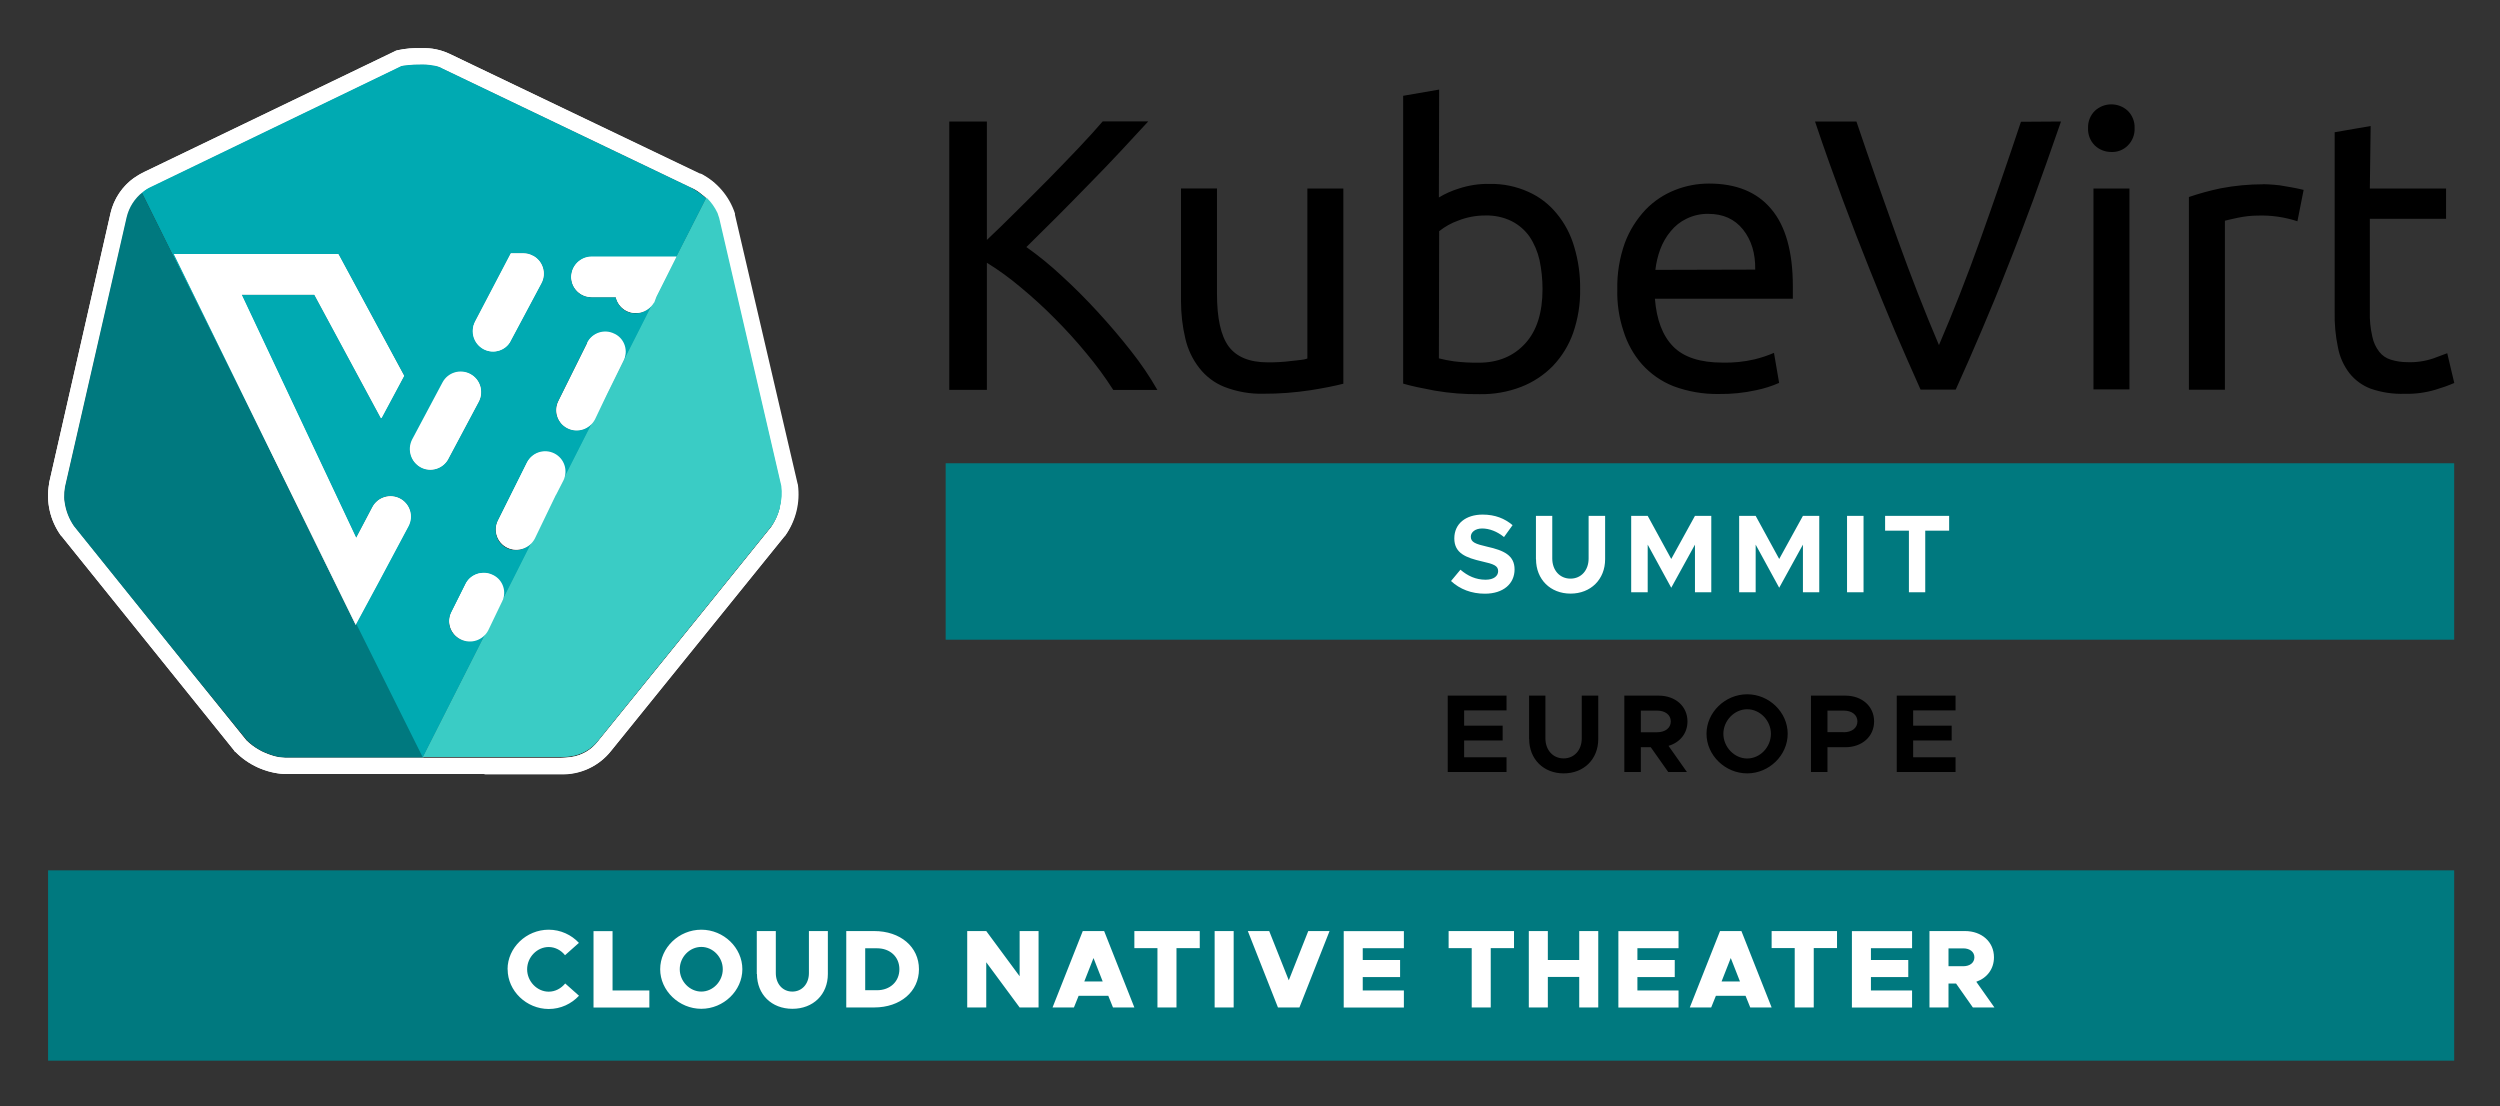 <svg xmlns="http://www.w3.org/2000/svg" role="img" viewBox="-5.33 -5.33 277.16 122.66"><rect x="-5.33" y="-5.33" width="277.16" height="122.66" fill="#333333" stroke="none"/><title>KubeVirt-Summit-EU26-CNT-Color.svg</title><defs><style>.cls-1{fill:none}.cls-2{fill:#fff}.cls-3{fill:#00aab2}.cls-4{fill:#00797f}.cls-5{fill:#3accc5}</style></defs><path d="M0 91.16h266.75v21.1H0z" class="cls-4"/><path d="M50.94 102.12c0-2.38 2.08-4.38 4.56-4.38 1.32 0 2.52.57 3.35 1.46l-1.54 1.37c-.43-.55-1.1-.91-1.81-.91-1.29 0-2.39 1.13-2.39 2.47s1.1 2.48 2.39 2.48c.73 0 1.38-.36 1.83-.91l1.53 1.36c-.84.9-2.03 1.47-3.35 1.47-2.48 0-4.56-2.01-4.56-4.39zm15.72 2.36v1.89h-6.19V97.9h2.11v6.58h4.08zm1.2-2.36c0-2.38 2.08-4.38 4.56-4.38s4.55 2 4.55 4.38-2.08 4.39-4.55 4.39-4.56-2.01-4.56-4.39zm6.94 0c0-1.33-1.08-2.47-2.38-2.47s-2.39 1.13-2.39 2.47 1.1 2.48 2.39 2.48 2.38-1.13 2.38-2.48zm3.77.53v-4.76h2.11v4.66c0 1.2.76 2.05 1.83 2.05s1.84-.85 1.84-2.05v-4.66h2.1v4.76c0 2.27-1.62 3.86-3.93 3.86s-3.93-1.59-3.93-3.86zm9.92-4.76h3.09c2.91 0 4.97 1.75 4.97 4.23s-2.06 4.24-4.97 4.24h-3.09v-8.47zm3.41 6.56c1.46 0 2.48-.97 2.48-2.33s-1.02-2.32-2.48-2.32h-1.31v4.65h1.31zm10-6.56h2.11l3.7 5.01v-5.01h2.1v8.47h-2.1l-3.7-5.01v5.01h-2.11v-8.47zm15.65 7.18h-3.3l-.52 1.29h-2.37l3.35-8.47h2.37l3.35 8.47h-2.37l-.52-1.29zm-.63-1.59l-1.02-2.6-1.02 2.6h2.05zm6.07-3.7h-2.56v-1.89h7.25v1.89h-2.58v6.58h-2.11v-6.58zm6.34-1.89h2.11v8.47h-2.11v-8.47zm12.74 0l-3.34 8.47h-2.38l-3.34-8.47h2.37l2.17 5.46 2.16-5.46h2.37zm3.68 1.89v1.32h4.14v1.89h-4.14v1.49h4.56v1.89h-6.67V97.9h6.67v1.89h-4.56zm12.08 0h-2.56v-1.89h7.25v1.89h-2.58v6.58h-2.11v-6.58zm14.03-1.89v8.47h-2.11v-3.38h-3.48v3.38h-2.11v-8.47h2.11v3.21h3.48v-3.21h2.11zm4.34 1.89v1.32h4.14v1.89h-4.14v1.49h4.56v1.89h-6.67V97.9h6.67v1.89h-4.56zm12 5.29h-3.3l-.52 1.29h-2.37l3.35-8.47h2.37l3.35 8.47h-2.37l-.52-1.29zm-.63-1.59l-1.02-2.6-1.02 2.6h2.05zm6.07-3.7h-2.56v-1.89h7.25v1.89h-2.58v6.58h-2.11v-6.58zm8.45 0v1.32h4.14v1.89h-4.14v1.49h4.56v1.89h-6.67V97.9h6.67v1.89h-4.56zm11.3 6.58l-1.86-2.65h-.84v2.65h-2.11v-8.47h3.93c1.87 0 3.22 1.2 3.22 2.91 0 1.29-.76 2.29-1.96 2.71l2.01 2.85h-2.39zm-2.7-4.57h1.64c.73 0 1.23-.39 1.23-.99s-.51-.99-1.23-.99h-1.64v1.97z" class="cls-2"/><path d="M99.51 46.03h167.24v19.56H99.51z" class="cls-4"/><path d="M121.96 8.14c-.9.96-1.89 2.04-3 3.24s-2.28 2.4-3.51 3.66c-1.2 1.23-2.4 2.46-3.6 3.66-1.2 1.2-2.34 2.31-3.39 3.36 1.37.97 2.67 2.03 3.9 3.18 1.38 1.26 2.73 2.61 4.02 4.02 1.32 1.44 2.55 2.88 3.72 4.38 1.06 1.34 2.03 2.77 2.88 4.26h-4.89c-.9-1.41-1.89-2.76-2.97-4.05-1.11-1.35-2.31-2.67-3.54-3.9-1.2-1.21-2.46-2.36-3.78-3.45-1.17-.99-2.41-1.89-3.72-2.7v14.09h-4.17V8.14h4.17v13.13c.99-.93 2.1-2.01 3.3-3.21 1.2-1.2 2.4-2.37 3.57-3.57s2.28-2.34 3.33-3.45c1.05-1.11 1.92-2.07 2.64-2.91h5.04zm21.64 29.07c-.93.24-2.13.48-3.63.72-1.73.26-3.47.4-5.22.39-1.47.04-2.94-.22-4.32-.75-1.12-.44-2.09-1.18-2.82-2.13-.74-.95-1.26-2.06-1.53-3.24-.32-1.35-.48-2.74-.48-4.14v-12.5h3.99v11.66c0 2.73.42 4.65 1.29 5.85.87 1.17 2.31 1.77 4.32 1.77.42 0 .87 0 1.32-.03s.9-.06 1.29-.12c.39-.03.78-.09 1.08-.12.24-.02.49-.07.72-.15V15.57h3.99v21.64zm10.59-20.65c.7-.42 1.44-.75 2.22-.99 1.1-.36 2.26-.54 3.42-.51 1.47-.03 2.92.27 4.26.87 1.22.54 2.3 1.36 3.15 2.4.9 1.08 1.56 2.34 1.95 3.69.46 1.53.68 3.11.66 4.71.03 1.65-.24 3.3-.78 4.86-.48 1.36-1.25 2.61-2.25 3.66-.99 1.01-2.19 1.8-3.51 2.31-1.47.57-3.04.84-4.62.81-1.66.02-3.31-.11-4.95-.39-1.44-.27-2.61-.51-3.51-.78V5.29l3.99-.69-.03 11.96zm0 17.84c.55.14 1.11.25 1.68.33.9.11 1.82.16 2.73.15 2.16 0 3.87-.72 5.16-2.13s1.92-3.42 1.92-6.03c0-1.08-.11-2.15-.33-3.21-.21-.93-.58-1.81-1.11-2.61-.51-.72-1.19-1.31-1.98-1.71-.91-.45-1.92-.66-2.94-.63-1.03 0-2.04.19-3 .57-.76.27-1.47.67-2.1 1.17l-.03 14.09zm19.78-7.65c-.04-1.76.25-3.5.84-5.16.51-1.36 1.29-2.6 2.28-3.66.92-.96 2.03-1.7 3.27-2.19 1.2-.48 2.48-.72 3.78-.72 3 0 5.31.93 6.89 2.82 1.59 1.86 2.4 4.74 2.4 8.54v1.41h-15.29c.18 2.31.84 4.08 2.01 5.28 1.17 1.2 3 1.8 5.49 1.8 1.19.03 2.38-.09 3.54-.36.74-.18 1.46-.42 2.16-.72l.57 3.33c-.82.36-1.67.63-2.55.81-1.36.3-2.75.44-4.14.42-1.72.03-3.43-.27-5.04-.87-1.33-.53-2.52-1.36-3.48-2.43-.93-1.06-1.62-2.31-2.04-3.66-.5-1.5-.73-3.07-.69-4.65zm15.29-2.19c.03-1.8-.42-3.27-1.35-4.44s-2.22-1.74-3.84-1.74c-.84-.02-1.67.17-2.43.54-.69.33-1.29.81-1.77 1.41-.49.59-.87 1.26-1.14 1.98-.27.73-.45 1.5-.54 2.28l11.06-.03zm33.9-16.42c-1.08 3.15-2.13 6.06-3.09 8.72-.99 2.67-1.95 5.22-2.91 7.61-.93 2.4-1.89 4.71-2.82 6.89-.93 2.19-1.89 4.38-2.85 6.5h-3.9c-.96-2.16-1.92-4.32-2.85-6.5-.93-2.19-1.86-4.5-2.82-6.89s-1.95-4.95-2.94-7.61c-.99-2.67-2.04-5.58-3.09-8.72h4.59c1.53 4.53 3.06 8.87 4.56 13.04 1.5 4.17 3.03 8.09 4.59 11.75 1.56-3.63 3.09-7.52 4.59-11.72s3-8.54 4.5-13.04l4.44-.03zm5.58 3.38c-.68 0-1.34-.25-1.83-.72-.51-.51-.78-1.2-.75-1.92-.03-.72.24-1.41.75-1.92 1.03-.96 2.63-.96 3.66 0 .51.51.78 1.2.75 1.92.03.72-.24 1.41-.75 1.92-.48.49-1.15.75-1.83.72zm2.01 26.32h-3.99V15.57h3.99v22.27zm14.84-22.75c.33 0 .75.03 1.17.06.44.03.88.09 1.32.18.42.06.81.15 1.17.21l.81.18-.69 3.48c-1.41-.46-2.89-.68-4.38-.63-.75 0-1.49.09-2.22.24-.72.15-1.2.27-1.44.33v18.74h-3.99V16.51c1.15-.39 2.32-.71 3.51-.96 1.56-.3 3.15-.45 4.74-.45zm11.81.48h8.45v3.36h-8.45v10.28c-.03.93.06 1.85.27 2.76.12.62.39 1.21.78 1.71.33.42.78.72 1.29.87.58.18 1.19.27 1.8.27.99.04 1.97-.1 2.91-.42.72-.27 1.23-.45 1.53-.57l.78 3.3c-.68.29-1.38.54-2.1.75-1.11.33-2.26.48-3.42.45-1.27.04-2.54-.15-3.75-.57-.93-.35-1.75-.95-2.37-1.74-.64-.84-1.07-1.81-1.26-2.85-.27-1.29-.39-2.61-.36-3.93V9.33l3.99-.69-.09 6.92z"/><path d="M155.54 59.08l1.04-1.25c.8.69 1.71 1.11 2.79 1.11.92 0 1.39-.42 1.39-.95 0-.6-.49-.79-1.79-1.08-1.79-.41-3.07-.91-3.07-2.55s1.28-2.64 3.14-2.64c1.38 0 2.44.43 3.32 1.17l-.95 1.32c-.76-.62-1.62-.95-2.43-.95-.76 0-1.25.41-1.25.91 0 .62.52.81 1.82 1.11 1.83.41 3.03.95 3.03 2.52s-1.23 2.69-3.29 2.69c-1.48 0-2.77-.49-3.76-1.41zm9.41-2.41v-4.81h1.81v4.73c0 1.31.84 2.23 2.02 2.23s2.01-.92 2.01-2.23v-4.73h1.83v4.81c0 2.23-1.59 3.81-3.83 3.81s-3.83-1.58-3.83-3.81zm10.56-4.81h1.83l2.61 4.78 2.63-4.78h1.81v8.47h-1.81v-5.28l-2.63 4.78-2.61-4.78v5.28h-1.83v-8.47zm11.97 0h1.83l2.61 4.78 2.63-4.78h1.81v8.47h-1.81v-5.28l-2.63 4.78-2.61-4.78v5.28h-1.83v-8.47zm11.96 0h1.83v8.47h-1.83v-8.47zm6.86 1.64h-2.64v-1.64h7.1v1.64h-2.65v6.83h-1.81V53.5z" class="cls-2"/><path d="M156.99 73.43v1.69h4.27v1.64h-4.27v1.86h4.7v1.64h-6.52v-8.47h6.52v1.64h-4.7zm7.2 3.17v-4.81H166v4.73c0 1.31.84 2.23 2.02 2.23s2.01-.92 2.01-2.23v-4.73h1.83v4.81c0 2.23-1.59 3.81-3.83 3.81s-3.83-1.58-3.83-3.81zm15.46.76l2.04 2.9h-2.07l-1.94-2.75h-1.1v2.75h-1.83v-8.47h3.81c1.85 0 3.19 1.18 3.19 2.86 0 1.33-.84 2.34-2.11 2.71zm-3.07-1.51h1.8c.9 0 1.52-.47 1.52-1.2s-.62-1.2-1.52-1.2h-1.8v2.39zm7.28.17c0-2.38 2.07-4.38 4.51-4.38s4.49 2 4.49 4.38-2.05 4.39-4.49 4.39-4.51-2.01-4.51-4.39zm7.14 0c0-1.47-1.21-2.72-2.63-2.72s-2.64 1.26-2.64 2.72 1.21 2.74 2.64 2.74S191 77.5 191 76.02zm4.44-4.23h3.81c1.85 0 3.19 1.18 3.19 2.86s-1.34 2.86-3.19 2.86h-1.98v2.75h-1.83v-8.47zm3.63 4.06c.9 0 1.52-.47 1.52-1.2s-.62-1.2-1.52-1.2h-1.8v2.39h1.8zm7.7-2.42v1.69h4.27v1.64h-4.27v1.86h4.7v1.64h-6.52v-8.47h6.52v1.64h-4.7z"/><g><path d="M10.38 15.99l.05-.05-.05.05c-.64.51-1.13 1.18-1.44 1.94.31-.76.8-1.43 1.44-1.94zm-1.67 2.75c.05-.28.14-.56.27-.81-.13.26-.22.53-.27.81zm17.52 59.93c-.2 0-.39 0-.59-.05.23 0 .41.05.59.05z" class="cls-1"/><path d="M71.44 15.54L43.7 2.26l-.27-.14c-.19-.09-.38-.15-.59-.18-.18-.05-.36-.08-.54-.09-.28-.04-.57-.05-.86-.05-.57-.01-1.14.02-1.71.09-.18.05-.36.05-.59.09L11.41 15.36c-.34.15-.66.35-.95.59l-.05.05 14.36 28.91-10.81-22.06H32.2l7.29 13.46-2.52 4.68-.09.05-7.38-13.69h-8.06l12.7 26.93 1.8-3.42c.58-1.11 1.95-1.53 3.06-.95 1.11.58 1.53 1.95.95 3.06l-3.29 6.17-2.52 4.68 7.38 14.81 6.98-13.78c-.74.99-2.14 1.21-3.15.5-.89-.63-1.18-1.82-.68-2.79l1.62-3.24c.61-1.07 1.97-1.44 3.03-.83.01 0 .02.01.03.02.94.56 1.36 1.71.99 2.75l3.29-6.48c-.75.99-2.16 1.2-3.16.45-.86-.65-1.14-1.82-.67-2.79L53.04 46c.56-1.11 1.91-1.55 3.02-.99s1.55 1.91.99 3.02l-.81 1.58 4.14-8.19c-.7 1.02-2.1 1.28-3.12.57-.91-.63-1.23-1.83-.75-2.82l3.2-6.44c.56-1.11 1.91-1.55 3.02-.99s1.55 1.91.99 3.02l-1.8 3.65 5.13-10.13c-.6 1.08-1.96 1.47-3.04.87 0 0-.01 0-.02-.01-.55-.32-.94-.86-1.08-1.49h-2.7c-1.24 0-2.25-1.01-2.25-2.25s1.01-2.25 2.25-2.25h9.41l-2.25 4.46 5.54-10.94c-.17-.16-.35-.31-.54-.45-.29-.25-.61-.46-.95-.63zM47.75 39.18l-3.38 6.35c-.59 1.1-1.95 1.52-3.06.95-1.1-.57-1.53-1.92-.97-3.02 0-.01.01-.03.02-.04l3.38-6.35c.59-1.1 1.95-1.52 3.06-.95 1.1.58 1.53 1.94.96 3.04v.02zm6.94-13.15l-3.38 6.39c-.59 1.11-1.96 1.53-3.06.94-1.1-.58-1.53-1.95-.94-3.06l3.96-7.56h1.44c.36 0 .72.09 1.04.27 1.09.55 1.52 1.87.97 2.96 0 .02-.02.04-.03.06z" class="cls-3"/><path d="M10.47 15.95c.3-.21.62-.41.95-.59L39.15 1.99c.18-.05.36-.08.54-.09.58-.07 1.17-.1 1.76-.09.29 0 .57 0 .86.05.18.05.41.05.59.09.2.04.4.1.59.18l.27.14L71.5 15.55c.34.17.66.38.95.63.19.14.37.29.54.45l.86-1.67c-.46-.38-.96-.71-1.49-.99h-.09L44.51.64c-.95-.45-2.01-.67-3.06-.63-.91-.04-1.81.04-2.7.23l-.18.05-.18.09-27.74 13.36c-.36.18-.71.39-1.04.63l.81 1.62.05-.05zm72.58 32.51l-.05-.18-6.93-29.72v-.14c-.41-1.33-1.21-2.5-2.3-3.38l-.86 1.67c.51.49.92 1.07 1.22 1.71.08.17.14.35.18.54l6.89 29.72c.04.39.05.78.05 1.17-.02.35-.07.69-.14 1.04 0 .09-.05.18-.05.27-.19.69-.49 1.35-.9 1.94l-8.28 10.27-10.9 13.46c-.74.99-1.84 1.63-3.06 1.8-.37.05-.75.08-1.13.09H41.53l6.93 1.8h8.33c2.19.08 4.28-.89 5.63-2.61L81.6 54.18l.05-.05.05-.05c1.13-1.64 1.61-3.65 1.35-5.63z" class="cls-2"/><path d="M26.23 78.67c-.18 0-.41-.05-.59-.05-.26-.04-.52-.1-.77-.18l-.41-.14c-.27-.09-.54-.23-.77-.32-.38-.19-.74-.42-1.08-.68-.22-.17-.43-.35-.63-.54l-6.39-7.92L2.85 52.99c-.55-.79-.91-1.7-1.04-2.66-.04-.18-.05-.36-.05-.54-.01-.39.02-.79.09-1.17l6.84-29.9c.05-.28.14-.56.27-.81.32-.75.81-1.42 1.44-1.94l-.81-1.62c-1.35.94-2.3 2.35-2.66 3.96L.11 48.23v.09c-.35 2 .12 4.06 1.31 5.72l.05.05.05.05 19.14 23.77.05.09.09.05c1.43 1.44 3.34 2.3 5.36 2.43h15.4v-1.8H26.25zm15.31 0v1.8h6.93l-6.93-1.8z" class="cls-2"/><path d="M34.11 63.95l-9.32-19-14.41-28.96c-.64.51-1.13 1.18-1.44 1.94l-.27.81-6.8 29.9c-.07.39-.1.78-.09 1.17 0 .2 0 .39.05.59.14.95.5 1.86 1.04 2.66l12.79 15.85 6.39 7.83c.2.19.41.37.63.54.33.28.69.5 1.08.68.25.12.5.23.77.32l.41.14c.25.09.5.15.77.18.19.04.39.05.59.05h15.31l-7.34-14.81-.14.14z" class="cls-4"/><path d="M1.78 49.81c-.01-.39.02-.79.09-1.17" class="cls-1"/><path d="M22.67 77.32z" class="cls-4"/><path d="M23.75 77.95c-.38-.19-.74-.42-1.08-.68m-.63-.54l-6.39-7.88m9.27 9.6l-.41-.14" class="cls-1"/><path d="M24.52 78.31c-.27-.09-.54-.23-.77-.32.23.09.5.23.77.32z" class="cls-4"/><path d="M67.11 28.15l-5.13 10.13-1.4 2.79c-.03.08-.08.16-.14.23l-4.14 8.15-2.43 4.86c-.05.09-.14.23-.18.32l-3.29 6.53s0 .05-.05.09l-1.62 3.24c-.05.09-.14.23-.18.32l-6.98 13.78h15.26c.38 0 .75-.04 1.13-.09 1.22-.18 2.32-.82 3.06-1.8l10.9-13.46 8.28-10.27c.42-.58.72-1.24.9-1.94.04-.09.05-.18.05-.27.09-.34.13-.69.14-1.04 0-.39 0-.78-.05-1.17l-6.89-29.63c-.05-.18-.14-.36-.18-.54-.3-.64-.71-1.22-1.22-1.71l-5.54 10.9-.32.59z" class="cls-5"/><path d="M81.3 49.81c-.02.35-.07.69-.14 1.04m-.09.26c-.08.31-.18.61-.32.9M57.93 78.58c1.22-.18 2.32-.82 3.06-1.8l10.9-13.46m9.41-14.68c.04.39.05.78.05 1.17" class="cls-1"/><path d="M46.81 36.12c-1.1-.59-2.47-.17-3.05.93v.02l-3.38 6.35c-.59 1.11-.16 2.48.94 3.06s2.48.16 3.06-.94l3.38-6.35c.57-1.11.15-2.47-.95-3.06zm2.52 22.15c-1.11-.54-2.45-.1-3.02.99l-1.62 3.24c-.55 1.12-.09 2.47 1.03 3.01.97.48 2.15.19 2.8-.67l1.85-3.65c.5-1.1.04-2.39-1.04-2.93zm1.03 3.02s0-.05.05-.09l-1.85 3.65c.09-.09.15-.2.18-.32l1.62-3.24zm-13.69-2.12L39.96 53c.59-1.11.16-2.48-.94-3.06s-2.48-.16-3.06.94l-1.8 3.42-12.7-26.97h8.06l7.38 13.69.09-.05 2.48-4.64-7.29-13.51H13.94l10.81 22.06 9.41 18.91 2.52-4.64zm-2.52 4.69l-9.37-18.91 9.32 19 .05-.09zm35.48-40.75h-9.41c-1.24 0-2.25 1.01-2.25 2.25s1.01 2.25 2.25 2.25h2.7c.28 1.22 1.48 1.98 2.7 1.71.62-.14 1.16-.53 1.49-1.08l.32-.63 2.21-4.5z" class="cls-2"/><path d="M67.43 27.57l-.32.63.05-.05.27-.59zm-3.65 7.11c.57-1.07.17-2.4-.9-2.97-.03-.02-.06-.03-.09-.04-1.1-.56-2.44-.13-3.01.97v.07l-3.2 6.44c-.55 1.12-.09 2.47 1.03 3.01 1 .5 2.22.17 2.84-.77l1.53-3.06 1.8-3.65z" class="cls-2"/><path d="M61.98 38.33l-1.53 3.06c.03-.08.08-.16.14-.23l1.4-2.84zm-4.91 9.63c.56-1.11.12-2.46-.99-3.02-1.11-.56-2.46-.12-3.02.99l-3.2 6.44c-.55 1.12-.09 2.47 1.03 3.01.97.48 2.15.19 2.8-.67l2.61-5.18.77-1.58zm-.76 1.58l-2.61 5.18c.08-.09.14-.2.18-.32l2.43-4.86zm-2.57-26.52c-.32-.18-.67-.27-1.04-.27h-1.4l-3.96 7.56c-.71 1.03-.45 2.44.59 3.15 1.03.71 2.44.45 3.15-.59.1-.14.18-.29.23-.45l3.38-6.35c.59-1.09.18-2.45-.91-3.04-.01 0-.03-.01-.04-.02z" class="cls-2"/><path d="M1.82 50.39c.14.95.5 1.86 1.04 2.66l12.79 15.8L2.86 53c-.55-.78-.9-1.67-1.04-2.61zm0 0c-.04-.19-.05-.39-.05-.59 0 .2 0 .39.05.59zm23.82 28.24c-.26-.04-.52-.1-.77-.18.27.05.5.14.77.18zM42.3 1.86c.18.05.41.05.59.09-.18-.05-.41-.05-.59-.09zm29.14 13.68c.34.17.66.38.95.63-.29-.25-.61-.46-.95-.63zm9.72 35.3c0 .09-.05.18-.05.27 0-.09 0-.19.05-.27zM42.84 1.95c.2.04.4.1.59.18-.18-.05-.36-.14-.59-.18zm28.6 13.59L43.7 2.26l-.27-.14.27.14 27.74 13.28zM42.3 1.86c-.28-.04-.57-.05-.86-.05-.57-.01-1.14.02-1.71.09.57-.08 1.14-.11 1.71-.09.29 0 .57 0 .86.05zm-3.15.13L11.41 15.36c-.34.15-.66.35-.95.59.3-.21.62-.41.95-.59L39.15 1.99zm2.39 76.68H26.23c-.2 0-.39 0-.59-.05.19.04.39.05.59.05H56.8c.38 0 .75-.04 1.13-.09-.37.05-.75.08-1.13.09H41.54zM81.3 48.64l-6.93-29.72c-.05-.18-.14-.36-.18-.54.08.17.14.35.18.54l6.93 29.72zm-5.99 10.4l4.86-6.03c.22-.31.42-.65.59-.99-.17.35-.36.68-.59.99l-4.86 6.03zm-66.6-40.3l-6.84 29.9 6.84-29.9c.25-1.08.85-2.05 1.71-2.75l.05-.05c-.91.68-1.53 1.68-1.76 2.79z" class="cls-1"/><path d="M24.79 44.95L13.98 22.89h18.24l7.29 13.46-2.52 4.64-.09.05-7.38-13.69h-8.06l12.7 26.93 1.8-3.42c.58-1.11 1.95-1.53 3.06-.95 1.11.58 1.53 1.95.95 3.06l-3.29 6.17-2.52 4.68 7.38 14.81 6.98-13.78c-.74.99-2.14 1.21-3.15.5-.89-.63-1.18-1.82-.68-2.79l1.62-3.24c.61-1.07 1.97-1.44 3.03-.83.01 0 .02.01.03.02.94.56 1.36 1.71.99 2.75l3.29-6.48c-.75.99-2.16 1.2-3.16.45-.86-.65-1.14-1.82-.67-2.79L53.06 46c.56-1.11 1.91-1.55 3.02-.99s1.55 1.91.99 3.02l-.81 1.58 4.14-8.19c-.7 1.02-2.1 1.28-3.12.57-.91-.63-1.23-1.83-.75-2.82l3.2-6.44c.56-1.11 1.91-1.55 3.02-.99s1.55 1.91.99 3.02l-1.8 3.65 5.13-10.13c-.6 1.08-1.96 1.47-3.04.87 0 0-.01 0-.02-.01-.55-.32-.94-.86-1.08-1.49h-2.7c-1.24 0-2.25-1.01-2.25-2.25s1.01-2.25 2.25-2.25h9.41l-2.25 4.46 5.54-10.94c-.17-.16-.35-.31-.54-.45-.32-.23-.63-.45-.95-.63L43.7 2.26l-.27-.14c-.19-.09-.38-.15-.59-.18-.18-.05-.36-.08-.54-.09-.28-.04-.57-.05-.86-.05-.57-.01-1.14.02-1.71.09-.18.05-.36.05-.59.09L11.41 15.36c-.34.15-.66.35-.95.59l-.05.05 14.36 28.95zm22.56-14.64l3.96-7.56h1.44c.36 0 .72.09 1.04.27 1.1.59 1.52 1.95.95 3.06l-3.42 6.35c-.57 1.1-1.92 1.53-3.03.96-1.1-.57-1.53-1.92-.96-3.03 0-.02.02-.04.03-.05zm-6.94 13.15l3.38-6.35c.59-1.1 1.95-1.52 3.06-.95 1.1.57 1.53 1.92.97 3.02 0 .01-.01.03-.02.04l-3.38 6.35c-.59 1.1-1.95 1.52-3.06.95-1.1-.58-1.53-1.94-.96-3.04v-.02z" class="cls-3"/><path d="M6.91 18.34L.11 48.23v.09c-.35 2 .12 4.06 1.31 5.72l.05.05.05.05 19.14 23.77.05.09.09.05c1.43 1.44 3.34 2.3 5.36 2.43h30.66c2.19.08 4.28-.89 5.63-2.61l19.18-23.73.05-.05.05-.05c1.17-1.63 1.67-3.64 1.4-5.63l-.05-.18-6.93-29.76v-.14c-.63-1.91-1.99-3.5-3.78-4.41h-.09L44.51.64c-.95-.45-2.01-.67-3.06-.63-.91-.04-1.81.04-2.7.23l-.18.05-.18.09-27.74 13.36c-1.89.87-3.26 2.57-3.74 4.59zm4.55-2.98L39.15 1.99c.18-.05.36-.08.54-.09.58-.07 1.17-.1 1.76-.09.29 0 .57 0 .86.05.18.05.41.05.59.09.2.04.4.1.59.18l.27.14L71.5 15.55c.34.17.66.38.95.63.19.14.37.29.54.45.51.49.92 1.07 1.22 1.71.08.17.14.35.18.54l6.93 29.76c.09.74.04 1.49-.14 2.21 0 .09-.05.18-.05.27-.19.69-.49 1.35-.9 1.94l-4.86 6.03-14.32 17.7c-.74.99-1.84 1.63-3.06 1.8-.37.05-.75.08-1.13.09H26.24c-.18 0-.41-.05-.59-.05-.26-.04-.52-.1-.77-.18-1.08-.32-2.07-.89-2.88-1.67l-6.39-7.92L2.87 53.01c-.55-.79-.91-1.7-1.04-2.66-.04-.18-.05-.36-.05-.54-.01-.39.02-.79.09-1.17l6.84-29.9c.27-1.11.9-2.09 1.8-2.79.28-.25.6-.44.95-.59z" class="cls-2"/><path d="M67.11 28.15l-5.13 10.13-1.4 2.79c-.03.08-.08.16-.14.23l-4.14 8.15-2.43 4.86c-.05.09-.14.23-.18.32l-3.29 6.53s0 .05-.05.09l-1.62 3.24c-.05.09-.14.23-.18.32l-6.98 13.78h15.26c.38 0 .75-.04 1.13-.09 1.22-.18 2.32-.82 3.06-1.8L75.34 59l4.86-6.03c.42-.58.72-1.24.9-1.94.04-.09.05-.18.05-.27.18-.72.23-1.47.14-2.21L74.4 18.83c-.05-.18-.14-.36-.18-.54-.3-.64-.71-1.22-1.22-1.71l-5.54 10.9-.36.68z" class="cls-5"/><path d="M41.31 46.48c1.1.59 2.47.17 3.05-.93v-.02l3.38-6.35c.58-1.11.16-2.48-.95-3.06-1.11-.58-2.47-.16-3.06.94l-3.38 6.35c-.55 1.11-.14 2.46.95 3.06zm9.05 14.81s0-.05.05-.09c.45-1.13-.1-2.41-1.23-2.85-.02 0-.05-.02-.07-.03-1.03-.39-2.2.03-2.75.99l-1.62 3.24c-.55 1.12-.09 2.47 1.03 3.01 1.11.54 2.44.1 3.02-.99l1.58-3.29zm-16.21 2.57l2.52-4.68 3.29-6.17c.59-1.11.16-2.48-.94-3.06s-2.48-.16-3.06.94l-1.8 3.42-12.7-26.97h8.06l7.38 13.69.09-.05 2.48-4.64-7.29-13.51H13.94l10.81 22.06 9.37 19.05.05-.09zm33.28-36.29l2.25-4.46h-9.41c-1.24 0-2.25 1.01-2.25 2.25s1.01 2.25 2.25 2.25h2.7c.28 1.22 1.48 1.98 2.7 1.71.62-.14 1.16-.53 1.49-1.08l.05-.05.23-.63zm-5.45 10.76l1.8-3.65c.57-1.07.17-2.4-.9-2.97-.03-.02-.06-.03-.09-.04-1.1-.56-2.44-.13-3.01.97v.07l-3.2 6.44c-.55 1.12-.09 2.47 1.03 3.01 1.11.54 2.44.1 3.02-.99l1.35-2.84zm-5.67 11.21l.81-1.58c.56-1.11.12-2.46-.99-3.02-1.11-.56-2.46-.12-3.02.99l-3.2 6.44c-.55 1.12-.09 2.47 1.03 3.01 1.11.54 2.44.1 3.02-.99l2.34-4.86zm-8.02-16.17c1.07.58 2.41.18 2.99-.89 0-.02.02-.04.03-.06l3.38-6.35c.59-1.1.17-2.47-.93-3.05h-.02c-.32-.18-.67-.27-1.04-.27h-1.4l-3.96 7.56c-.54 1.11-.13 2.45.95 3.06z" class="cls-2"/></g></svg>